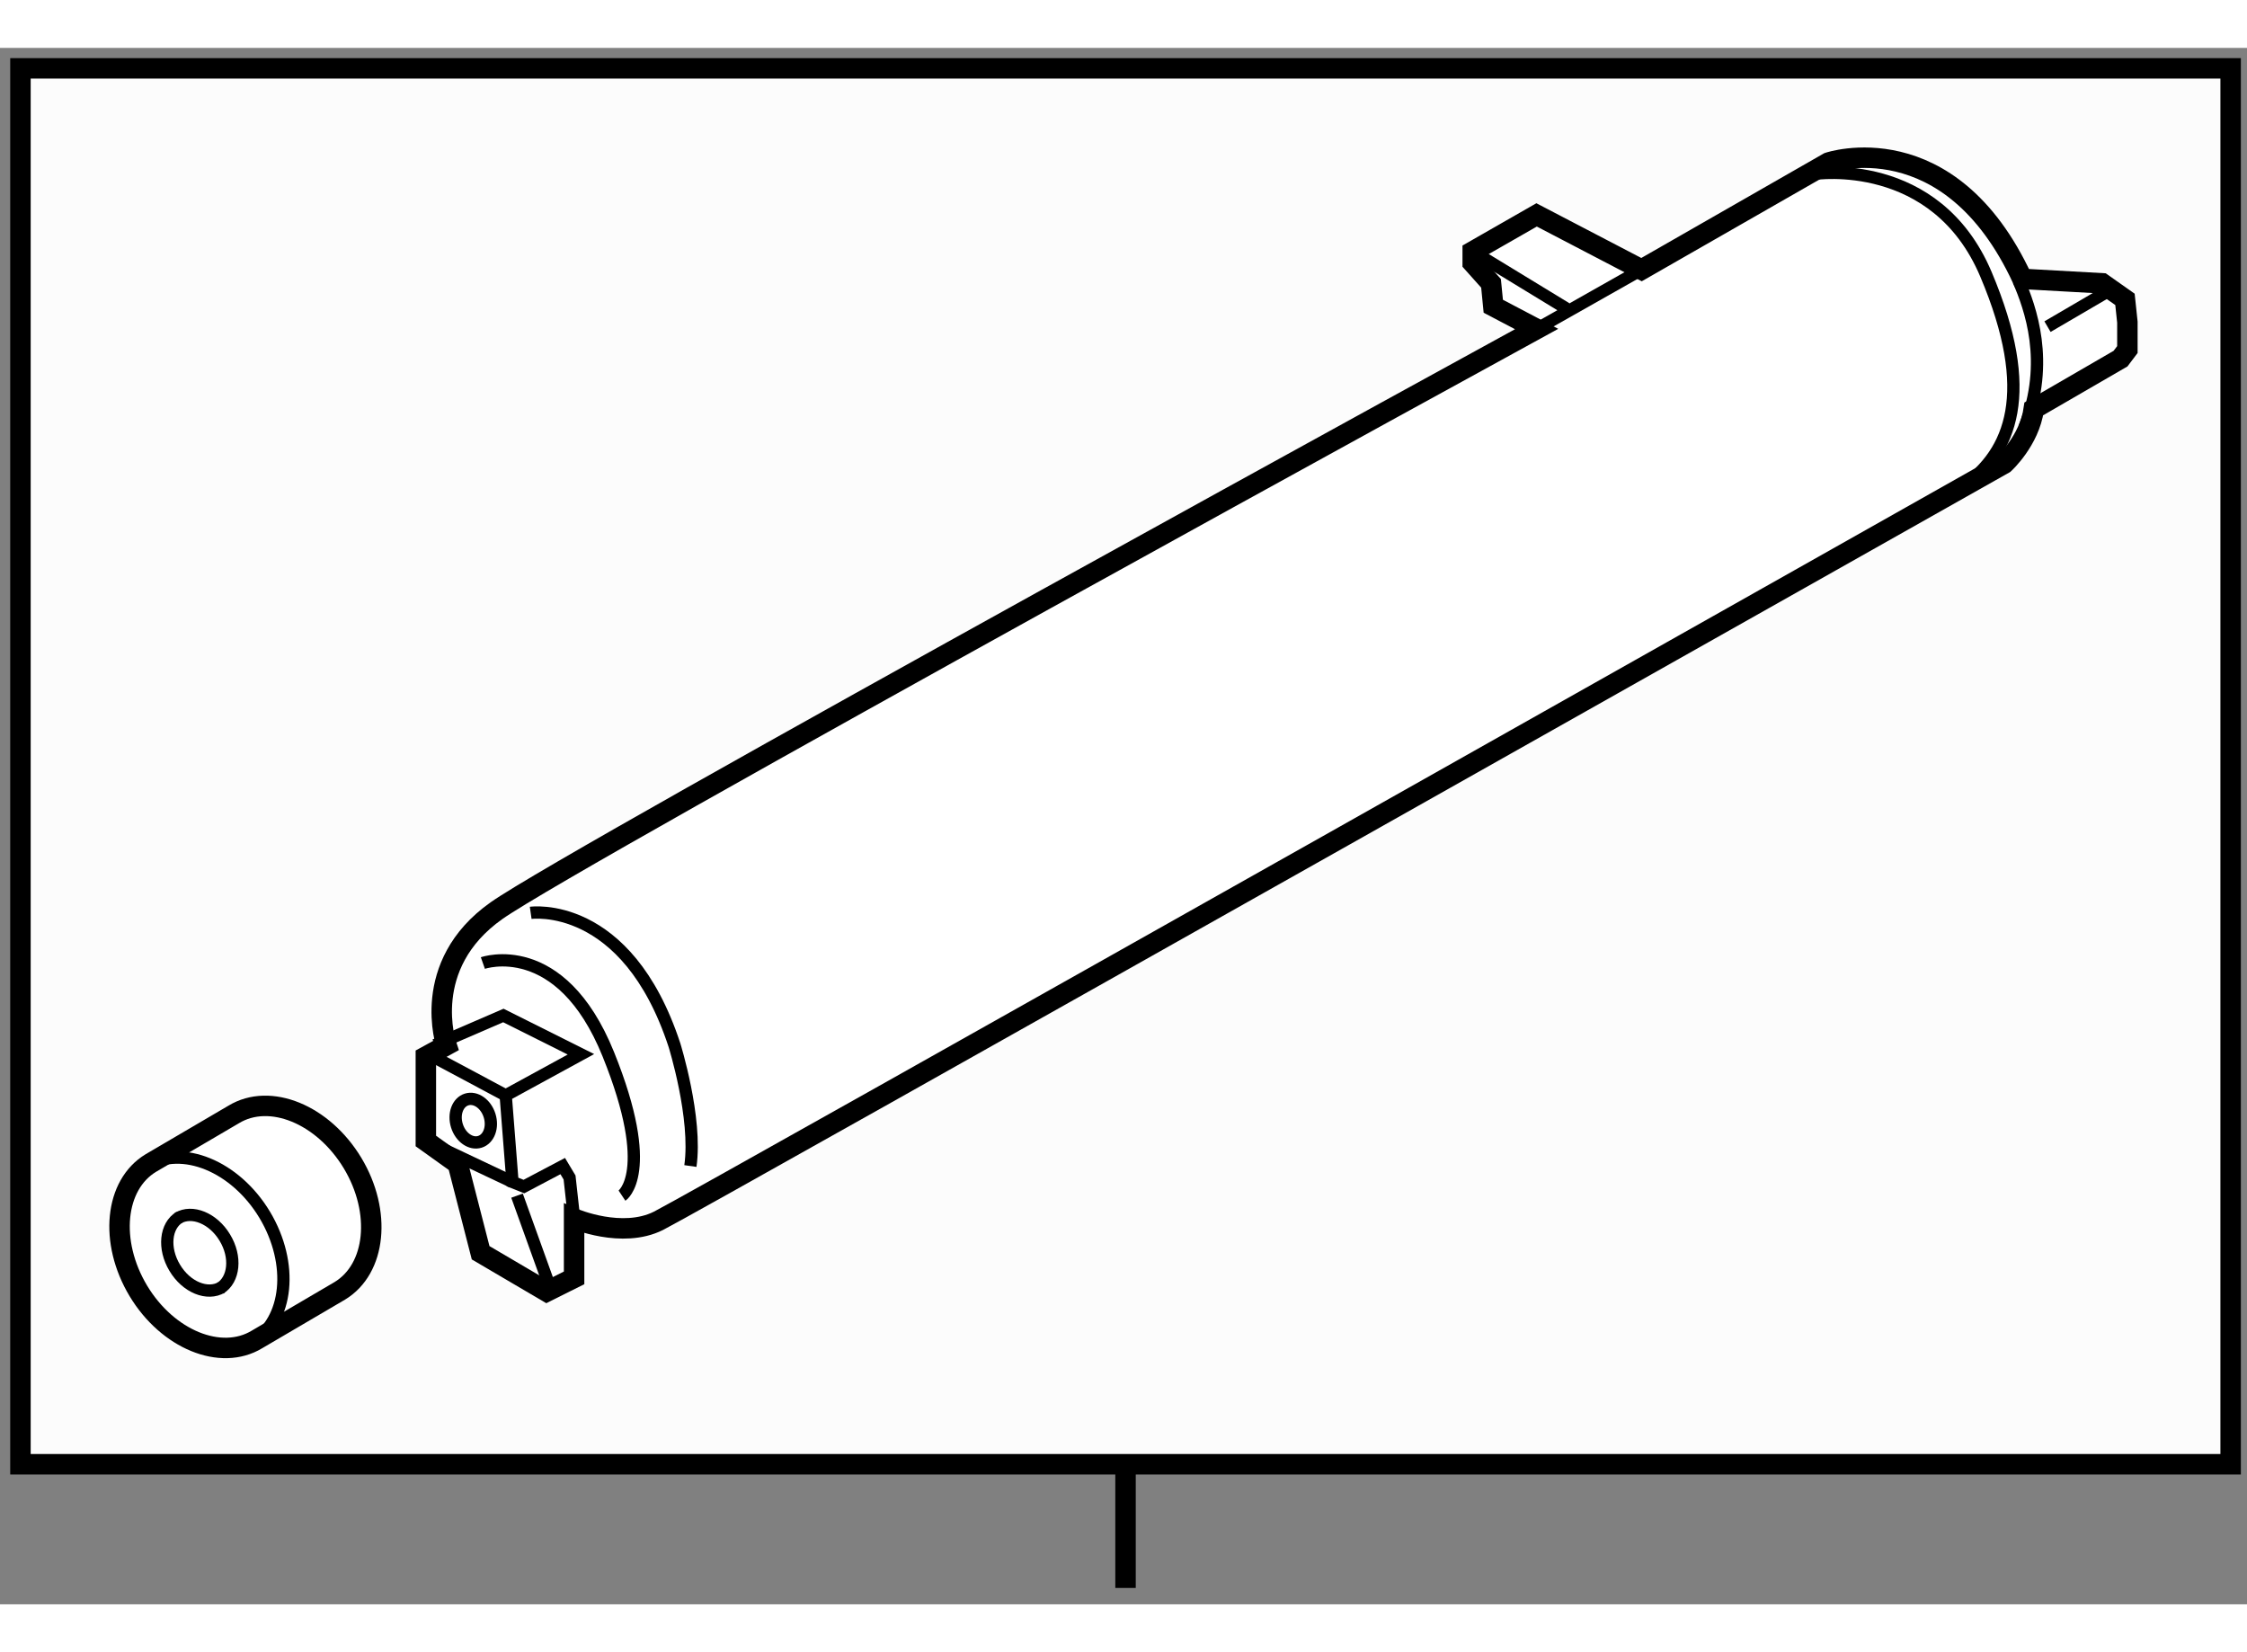 <?xml version="1.0" encoding="utf-8"?>
<!-- Generator: Adobe Illustrator 15.1.0, SVG Export Plug-In . SVG Version: 6.00 Build 0)  -->
<!DOCTYPE svg PUBLIC "-//W3C//DTD SVG 1.1//EN" "http://www.w3.org/Graphics/SVG/1.1/DTD/svg11.dtd">
<svg version="1.1" xmlns="http://www.w3.org/2000/svg" xmlns:xlink="http://www.w3.org/1999/xlink" x="0px" y="0px" width="244.8px"
	 height="180px" viewBox="92.883 128.103 54.929 38.047" enable-background="new 0 0 244.8 180" xml:space="preserve">
	
<rect x="92.883" y="128.103" width="54.929" height="38.047" fill="#808080" stroke="none"/>
	
<g><rect x="93.383" y="128.603" fill="#FCFCFC" stroke="#000000" stroke-width="0.5" width="54.029" height="34.123"></rect><line fill="none" stroke="#000000" stroke-width="0.5" x1="120.397" y1="162.664" x2="120.397" y2="165.75"></line></g><g><path fill="#FFFFFF" stroke="#000000" stroke-width="0.5" d="M142.601,136.927c-0.109,0.779-0.725,1.339-0.725,1.339
				s-32.004,18.064-32.896,18.509c-0.891,0.447-2.063-0.055-2.063-0.055v1.45l-0.67,0.335l-1.615-0.949l-0.559-2.174l-0.78-0.558
				v-2.064l0.503-0.276c0,0-0.671-1.953,1.225-3.291c1.896-1.338,25.425-14.218,25.425-14.218l-1.059-0.557l-0.055-0.56l-0.448-0.501
				v-0.278l1.562-0.894l2.565,1.338l4.571-2.618c0,0,2.953-1.004,4.738,2.844l1.953,0.109l0.556,0.392l0.059,0.558v0.669
				l-0.168,0.222L142.601,136.927z"></path><path fill="none" stroke="#000000" stroke-width="0.3" d="M142.229,133.792c0.284,0.668,0.771,1.98,0.146,3.584"></path><path fill="none" stroke="#000000" stroke-width="0.3" d="M137.248,131.182c0,0,2.955-0.444,4.182,2.454
				c1.226,2.898,0.614,4.35-0.557,5.186"></path><line fill="none" stroke="#000000" stroke-width="0.3" x1="130.445" y1="134.975" x2="133.011" y2="133.523"></line><line fill="none" stroke="#000000" stroke-width="0.3" x1="128.884" y1="133.079" x2="131.171" y2="134.473"></line><line fill="none" stroke="#000000" stroke-width="0.3" x1="142.935" y1="134.917" x2="144.553" y2="133.971"></line><polyline fill="none" stroke="#000000" stroke-width="0.3" points="103.516,152.479 105.188,151.756 107.084,152.705 
				105.245,153.709 105.411,155.826 105.69,155.938 106.639,155.437 106.806,155.716 106.917,156.72 		"></polyline><line fill="none" stroke="#000000" stroke-width="0.3" x1="103.293" y1="154.824" x2="105.411" y2="155.826"></line><line fill="none" stroke="#000000" stroke-width="0.3" x1="103.571" y1="152.814" x2="105.245" y2="153.709"></line><line fill="none" stroke="#000000" stroke-width="0.3" x1="105.522" y1="156.16" x2="106.305" y2="158.335"></line><path fill="none" stroke="#000000" stroke-width="0.3" d="M104.687,150.474c0,0,1.896-0.667,3.067,2.231
				c1.17,2.898,0.334,3.455,0.334,3.455"></path><path fill="none" stroke="#000000" stroke-width="0.3" d="M105.856,149.247c0,0,2.343-0.335,3.514,3.232
				c0,0,0.558,1.786,0.39,2.957"></path><ellipse transform="matrix(0.955 -0.298 0.298 0.955 -41.198 38.051)" fill="none" stroke="#000000" stroke-width="0.3" cx="104.359" cy="154.319" rx="0.418" ry="0.542"></ellipse></g>



	
<g><path fill="#FFFFFF" stroke="#000000" stroke-width="0.5" d="M96.573,155.361c-0.888,0.534-1.026,1.93-0.308,3.127
				c0.714,1.187,2.014,1.723,2.9,1.187l2.023-1.187c0.889-0.536,1.031-1.932,0.313-3.125c-0.719-1.191-2.018-1.726-2.905-1.188
				L96.573,155.361z"></path><path fill="none" stroke="#000000" stroke-width="0.3" d="M99.043,159.75c0.888-0.534,1.027-1.927,0.31-3.123
				c-0.716-1.189-2.018-1.724-2.905-1.189"></path><path fill="none" stroke="#000000" stroke-width="0.3" d="M98.26,158.428c0.35-0.215,0.406-0.771,0.119-1.242
				c-0.282-0.471-0.801-0.685-1.15-0.474"></path><path fill="none" stroke="#000000" stroke-width="0.3" d="M97.276,156.684c-0.352,0.21-0.406,0.766-0.123,1.237
				c0.284,0.479,0.802,0.688,1.153,0.479"></path></g>


</svg>